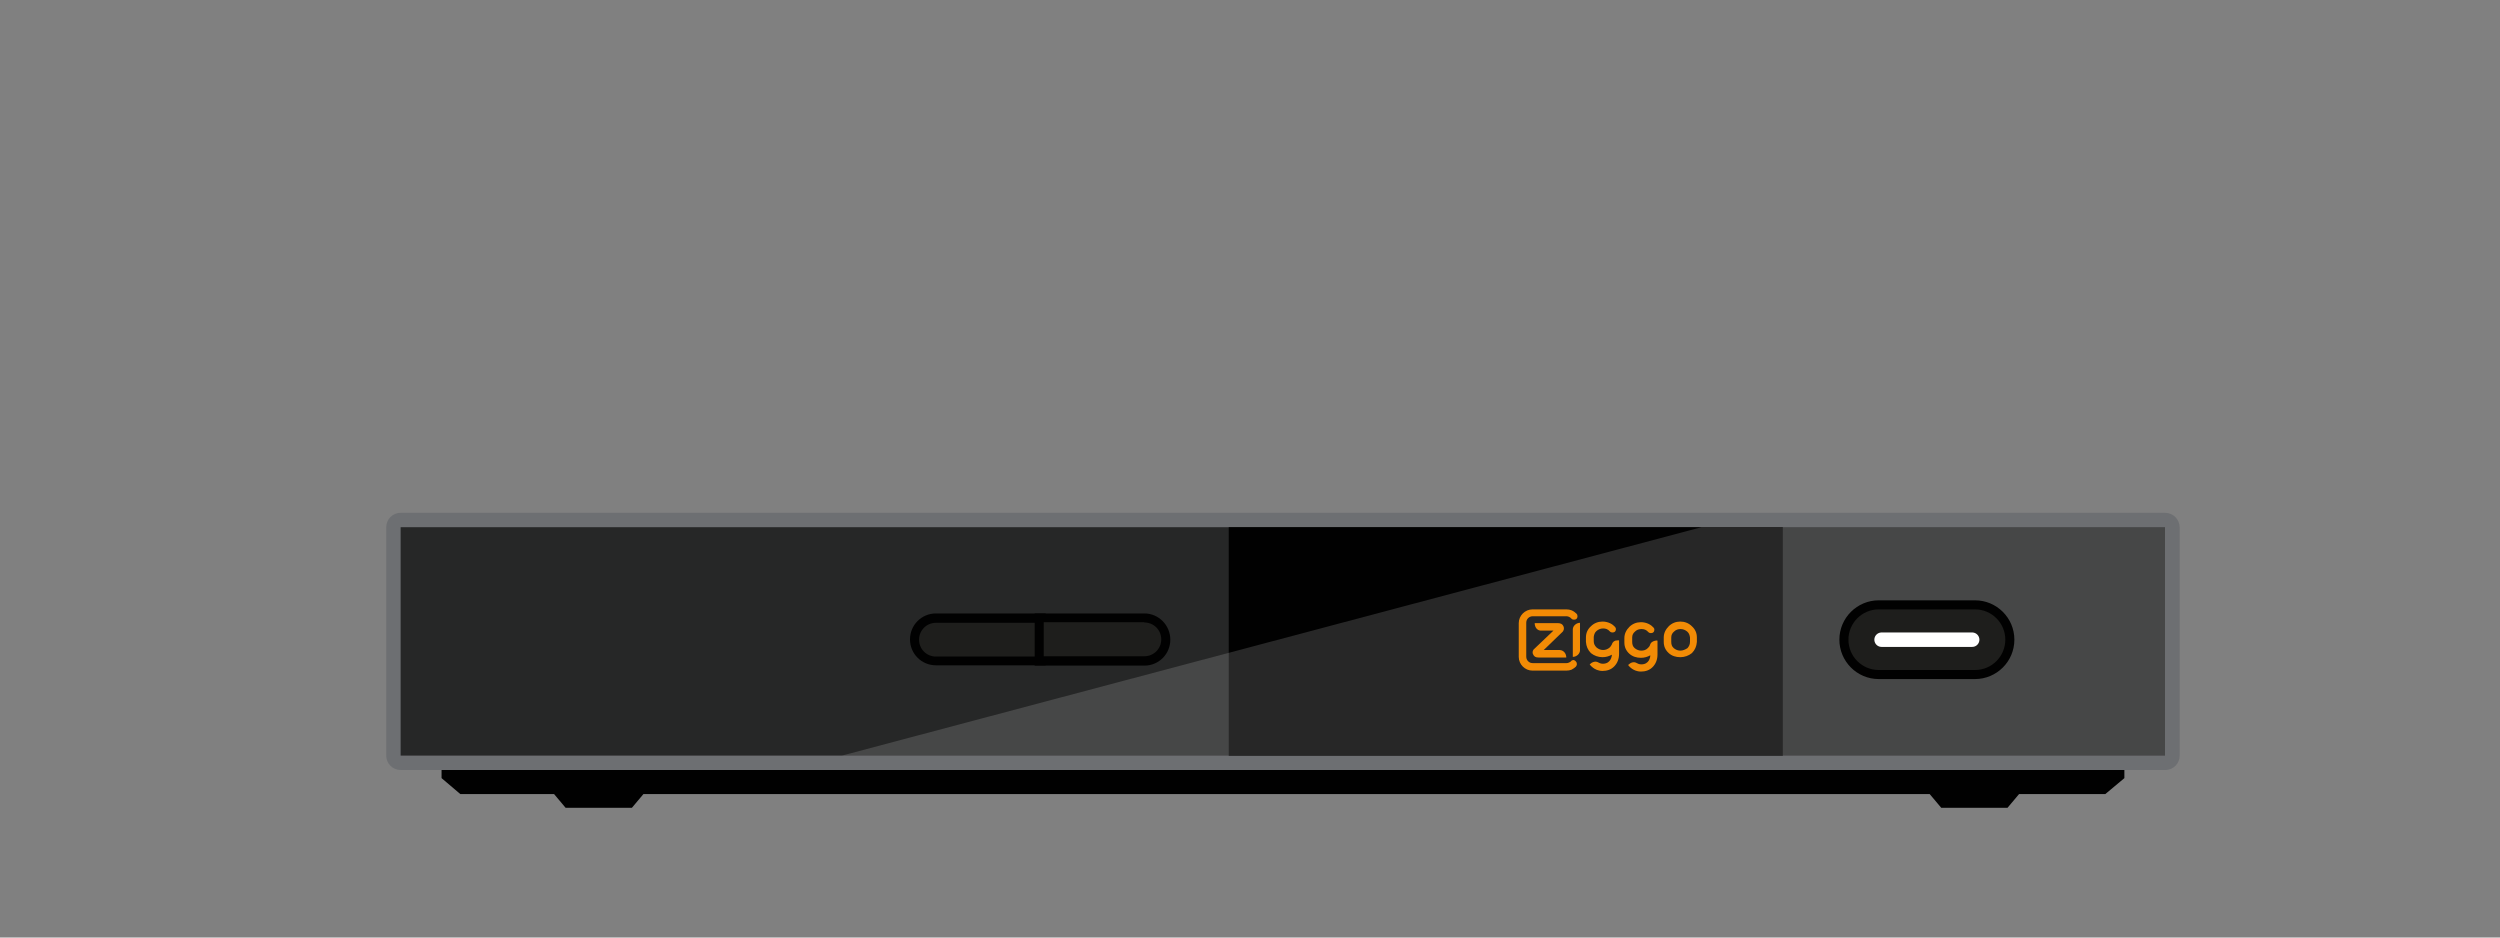 <?xml version="1.0" encoding="utf-8"?>
<!-- Generator: Adobe Illustrator 23.0.6, SVG Export Plug-In . SVG Version: 6.00 Build 0)  -->
<svg version="1.1" id="_x31_" xmlns="http://www.w3.org/2000/svg" xmlns:xlink="http://www.w3.org/1999/xlink" x="0px" y="0px"
	 viewBox="0 0 800 300" style="enable-background:new 0 0 800 300;" xml:space="preserve">
<rect x="0" y="0" width="800" height="300" fill="#808080" stroke="none"/>
<style type="text/css">
	.st0{opacity:0.5;fill-rule:evenodd;clip-rule:evenodd;fill:#424445;}
	.st1{fill:#BCC1C5;}
	.st2{fill:#6D7073;}
	.st3{fill:#262727;}
	.st4{opacity:0.2;fill-rule:evenodd;clip-rule:evenodd;fill:#6E6F72;}
	.st5{fill:#3B3A3C;}
	.st6{opacity:0.2;fill:#6E6F72;}
	.st7{opacity:0.2;}
	.st8{fill:#CCD5DE;stroke:#64696C;stroke-width:12.03;}
	.st9{fill:#DEE0D4;}
	.st10{fill:#FFFFFF;}
	.st11{fill:none;stroke:#64696C;stroke-width:12.03;}
	.st12{fill:#F1F2F2;}
	.st13{fill:#FFFFFF;stroke:#64696C;stroke-width:4.459;stroke-linecap:round;}
	.st14{fill:#F4993B;}
	.st15{opacity:0.25;fill-rule:evenodd;clip-rule:evenodd;fill:#FF0000;}
	.st16{opacity:0.35;fill-rule:evenodd;clip-rule:evenodd;fill:#FF0000;}
	.st17{opacity:0.2;fill-rule:evenodd;clip-rule:evenodd;fill:#64696D;enable-background:new    ;}
	.st18{fill:#777C7E;}
	.st19{fill:#64696C;}
	.st20{fill:#CCD5DE;}
	.st21{fill:#7C8080;}
	.st22{fill:#D7DADC;}
	.st23{fill:#606262;}
	.st24{fill:none;}
	.st25{fill:#F48C00;}
	.st26{opacity:0.2;fill:#7A7D80;}
	.st27{fill:#FFFFFF;stroke:#6D6F72;stroke-width:4;stroke-linecap:round;}
	.st28{opacity:0.2;fill-rule:evenodd;clip-rule:evenodd;fill:#6D6E71;}
	.st29{fill:#F0F1F1;}
	.st30{fill:#F8F8FF;}
	.st31{fill:none;stroke:#727275;stroke-width:4;}
	.st32{fill:none;stroke:#6D6F72;stroke-width:4;}
	.st33{fill:#6D6F72;}
	.st34{fill:none;stroke:#FFFFFF;stroke-miterlimit:10;}
	.st35{fill:#DEDFD4;}
	.st36{fill:none;stroke:#6D6F72;stroke-width:4;stroke-linecap:round;stroke-miterlimit:10;}
	.st37{display:none;fill:#F3973A;}
	.st38{fill:#F28B05;}
	.st39{fill:#F4983D;}
	.st40{fill:#A0A5A9;}
	.st41{fill:#616363;}
	.st42{fill:#5FAC31;}
	.st43{fill:#7FB560;}
	.st44{fill:#5EAB31;}
	.st45{clip-path:url(#SVGID_2_);fill:#424445;}
	.st46{clip-path:url(#SVGID_2_);}
	.st47{fill:#8A8D95;stroke:#64696C;stroke-width:0.647;stroke-miterlimit:10;}
	.st48{fill:#E1E0E4;}
	.st49{fill:none;stroke:#64696C;stroke-width:0.647;stroke-miterlimit:10;}
	.st50{fill:#EEA140;stroke:#64696C;stroke-width:0.647;stroke-miterlimit:10;}
	.st51{fill:none;stroke:#FFFFFF;stroke-width:0.227;stroke-linecap:round;stroke-miterlimit:10;}
	.st52{opacity:0.2;fill:#565B5E;}
	.st53{display:none;opacity:0.4;fill:#565B5E;}
	.st54{opacity:0.4;fill:#565B5E;}
	.st55{fill:#EF8C32;stroke:#64696C;stroke-width:0.647;stroke-miterlimit:10;}
	.st56{opacity:0.6;fill:#F6F5F7;}
	.st57{fill:#757D80;stroke:#64696C;stroke-width:0.647;stroke-miterlimit:10;}
	.st58{fill:#757D80;}
	.st59{opacity:0.2;fill:#58595B;}
	.st60{fill:#EF8C32;}
	.st61{opacity:0.2;fill:#697175;}
	.st62{fill:#EF8C32;stroke:#565B5E;stroke-width:0.647;stroke-miterlimit:10;}
	.st63{fill:#EF8C32;stroke:#64696C;stroke-width:0.647;stroke-linecap:round;stroke-linejoin:round;stroke-miterlimit:10;}
	.st64{fill:#343738;stroke:#64696C;stroke-width:0.647;stroke-miterlimit:10;}
	.st65{fill:#929497;}
	.st66{opacity:0.4;fill:#3E4546;}
	.st67{fill:none;stroke:#64696C;stroke-width:0.324;stroke-miterlimit:10;}
	.st68{fill:#AEB4BB;stroke:#343738;stroke-width:0.647;stroke-miterlimit:10;}
	.st69{opacity:0.3;fill:#8A8D95;}
	.st70{opacity:0.1;fill:#EEEDEC;}
	.st71{fill:#636B6F;}
	.st72{opacity:0.3;fill:#FBF9F3;}
	.st73{opacity:0.3;fill:#F6F5F7;}
	.st74{fill:none;stroke:#A1A7AF;stroke-width:0.485;stroke-linecap:round;stroke-linejoin:round;stroke-miterlimit:10;}
	.st75{fill:#A1A7AF;}
	.st76{fill:none;stroke:#A1A7AF;stroke-width:0.647;stroke-linecap:round;stroke-linejoin:round;stroke-miterlimit:10;}
	.st77{fill:#010101;}
	.st78{opacity:0.15;fill:#FFFFFF;}
	.st79{fill:#1E1E1C;}
	.st80{fill:none;stroke:#FFFFFF;stroke-width:4.619;stroke-linecap:round;stroke-linejoin:round;stroke-miterlimit:10;}
	.st81{fill:#818385;}
	.st82{opacity:0.2;fill:#FFFFFF;}
	.st83{fill-rule:evenodd;clip-rule:evenodd;fill:#D7DADC;}
	.st84{fill:#878787;}
	.st85{fill:#1D1D1B;}
	.st86{opacity:0.1;}
	.st87{fill:#C7C6C6;}
	.st88{fill:#D6DCE6;}
	.st89{fill:none;stroke:#262727;stroke-width:1.599;stroke-miterlimit:10;}
	.st90{opacity:0.5;fill:#DFDFD4;}
	.st91{opacity:0.2;fill:#F0F1F1;}
	.st92{fill:none;stroke:#6D7073;stroke-width:6.398;}
	.st93{fill:none;stroke:#6D7073;stroke-width:6.398;stroke-linecap:round;stroke-miterlimit:10;}
	.st94{opacity:0.2;fill:#F0F0F0;}
	.st95{fill:#828485;}
	.st96{fill:#F7B500;}
	.st97{fill:url(#SVGID_3_);}
	.st98{fill:url(#SVGID_4_);}
	.st99{fill:url(#SVGID_5_);}
	.st100{fill:url(#SVGID_6_);}
	.st101{fill:url(#SVGID_7_);}
	.st102{fill:url(#SVGID_8_);}
	.st103{fill:url(#SVGID_9_);}
	.st104{fill:url(#SVGID_10_);}
	.st105{fill:#ED7400;}
	.st106{fill:url(#SVGID_11_);}
	.st107{fill:url(#SVGID_12_);}
	.st108{fill:url(#SVGID_13_);}
	.st109{fill:url(#SVGID_14_);}
	.st110{fill:url(#SVGID_15_);}
	.st111{fill:url(#SVGID_16_);}
	.st112{fill:url(#SVGID_17_);}
	.st113{fill:url(#SVGID_18_);}
	.st114{fill:url(#SVGID_19_);}
	.st115{fill:url(#SVGID_20_);}
	.st116{fill:url(#SVGID_21_);}
	.st117{fill:url(#SVGID_22_);}
	.st118{fill:url(#SVGID_23_);}
	.st119{fill:url(#SVGID_24_);}
	.st120{fill:url(#SVGID_25_);}
	.st121{fill:url(#SVGID_26_);}
	.st122{opacity:0.5;}
	.st123{fill-rule:evenodd;clip-rule:evenodd;fill:#FFFFFF;}
</style>
<polygon class="st77" points="141.3,244 141.3,249 147.3,254.1 177.3,254.1 181,258.5 202.2,258.5 205.9,254.1 617.5,254.1 
	621.2,258.5 642.4,258.5 646.1,254.1 673.7,254.1 679.8,249 679.8,244 "/>
<g>
	<path class="st3" d="M128.2,244.1c-1.3,0-2.3-1-2.3-2.3v-73.1c0-1.3,1-2.3,2.3-2.3h564.7c1.3,0,2.3,1,2.3,2.3v73.1
		c0,1.3-1,2.3-2.3,2.3H128.2z"/>
	<path class="st33" d="M692.8,168.7v73.1H128.2v-73.1H692.8 M692.8,164.1H128.2c-2.6,0-4.6,2.1-4.6,4.6v73.1c0,2.6,2.1,4.6,4.6,4.6
		h564.7c2.6,0,4.6-2.1,4.6-4.6v-73.1C697.4,166.1,695.4,164.1,692.8,164.1L692.8,164.1z"/>
</g>
<rect x="393.2" y="168.7" class="st77" width="177.3" height="73.1"/>
<polygon class="st78" points="692.8,241.8 269.4,241.8 544.5,168.7 692.8,168.7 "/>
<g>
	<path class="st79" d="M601.2,215.8c-6.1,0-11.1-5-11.1-11.1c0-6.1,5-11.1,11.1-11.1H632c6.1,0,11.1,5,11.1,11.1
		c0,6.1-5,11.1-11.1,11.1H601.2z"/>
	<path class="st77" d="M632,195c5.3,0,9.7,4.3,9.7,9.7c0,5.3-4.3,9.7-9.7,9.7h-30.8c-5.3,0-9.7-4.3-9.7-9.7c0-5.3,4.3-9.7,9.7-9.7
		H632 M632,192.1h-30.8c-6.9,0-12.6,5.6-12.6,12.6c0,6.9,5.6,12.6,12.6,12.6H632c6.9,0,12.6-5.6,12.6-12.6
		C644.6,197.7,638.9,192.1,632,192.1L632,192.1z"/>
</g>
<g>
	<path class="st79" d="M299.6,211.5c-3.8,0-6.9-3.1-6.9-6.9s3.1-6.9,6.9-6.9h33.6v13.7H299.6z"/>
	<path class="st77" d="M331.7,199.2v10.9h-32.2c-3,0-5.4-2.4-5.4-5.4c0-3,2.4-5.4,5.4-5.4H331.7 M334.6,196.3h-2.9h-32.2
		c-4.6,0-8.3,3.7-8.3,8.3c0,4.6,3.7,8.3,8.3,8.3h32.2h2.9v-2.9v-10.9V196.3L334.6,196.3z"/>
</g>
<g>
	<path class="st79" d="M332.6,211.5v-13.7h33.6c3.8,0,6.9,3.1,6.9,6.9s-3.1,6.9-6.9,6.9H332.6z"/>
	<path class="st77" d="M366.2,199.2c3,0,5.4,2.4,5.4,5.4c0,3-2.4,5.4-5.4,5.4h-32.2v-10.9H366.2 M366.2,196.3h-32.2h-2.9v2.9v10.9
		v2.9h2.9h32.2c4.6,0,8.3-3.7,8.3-8.3C374.5,200.1,370.8,196.3,366.2,196.3L366.2,196.3z"/>
</g>
<line class="st80" x1="602.1" y1="204.7" x2="631.1" y2="204.7"/>
<g>
	<path class="st38" d="M505.6,199.3c-1.2,0-2.3,1-2.3,2.1v8.8c1.2,0,2.3-1,2.3-2.1V199.3z"/>
	<path class="st38" d="M537.7,208.2c-0.8,0-1.5-0.3-2.1-0.8c-0.6-0.5-0.8-1.2-0.8-2c0-0.3,0-1.1,0-1.4c0-0.8,0.3-1.4,0.9-1.9
		c0.6-0.6,1.3-0.8,2.1-0.8c0.8,0,1.5,0.3,2.1,0.8c0.6,0.5,0.8,1.2,0.9,1.9c0,0.3,0,1,0,1.4c0,0.8-0.3,1.4-0.8,2
		C539.2,207.9,538.5,208.2,537.7,208.2 M543,204c0-1.4-0.5-2.6-1.6-3.6c-1-1-2.3-1.5-3.7-1.5h0h0c-1.4,0-2.7,0.5-3.7,1.5
		c-1,1-1.6,2.2-1.6,3.6c0,0.2,0,1.1,0,1.4c0,1.4,0.5,2.6,1.6,3.6l0,0c1,0.9,2.3,1.3,3.7,1.3h0c1.4,0,2.7-0.5,3.7-1.3l0,0
		c1-1,1.5-2.2,1.6-3.6C543,205.1,543,204.2,543,204"/>
	<path class="st38" d="M529.1,205.2c-0.8,0.3-1,0.9-1.1,1.2c-0.1,0.4-0.4,0.7-0.7,1c-0.6,0.6-1.3,0.8-2.1,0.8
		c-0.8,0-1.5-0.3-2.1-0.8c-0.6-0.5-0.8-1.2-0.8-2c0-0.3,0-1.1,0-1.4c0-0.8,0.3-1.4,0.9-1.9c0.6-0.6,1.3-0.8,2.1-0.8
		c0.8,0,1.5,0.2,2.2,1c0.2,0.2,0.5,0.3,0.8,0.3c0.3,0,0.6-0.1,0.8-0.3c0.2-0.2,0.3-0.5,0.3-0.8c0-0.3-0.1-0.5-0.3-0.7
		c-0.7-0.8-2.1-1.7-4-1.7h0h0c-1.4,0-2.7,0.5-3.7,1.5c-1,1-1.6,2.2-1.6,3.6c0,0.2,0,1.1,0,1.4c0,1.4,0.5,2.6,1.6,3.6l0,0
		c1,0.9,2.3,1.3,3.7,1.3h0c1.1,0,2.1-0.3,3-0.8c0,0.7-0.4,2.9-2.9,2.9c-0.7,0-1.2-0.3-1.4-0.4c-1-0.6-2-0.2-2.8,0.6
		c0,0,1.4,2.1,4.1,2.1c1.4,0,2.7-0.4,3.7-1.4c1.1-1.1,1.6-2.5,1.6-4.1v-4.3C530.5,204.9,529.8,204.9,529.1,205.2"/>
	<path class="st38" d="M518.1,204.9v4.3c0,1.6-0.5,3-1.6,4.1c-1,1-2.3,1.4-3.7,1.4c-2.7,0-4.1-2.1-4.1-2.1c0.7-0.7,1.8-1.2,2.8-0.6
		c0.2,0.1,0.7,0.4,1.4,0.4c2.5,0,2.9-2.3,2.9-2.9c-0.9,0.5-1.9,0.8-3,0.8h0c-1.4,0-2.7-0.5-3.7-1.3l0,0c-1-1-1.5-2.2-1.6-3.6
		c0-0.3,0-1.2,0-1.4c0-1.4,0.5-2.6,1.6-3.6c1-1,2.3-1.5,3.7-1.5h0h0c1.9,0,3.3,0.9,4,1.7c0.2,0.2,0.3,0.5,0.3,0.7
		c0,0.3-0.1,0.6-0.3,0.8c-0.2,0.2-0.5,0.3-0.8,0.3c-0.3,0-0.6-0.1-0.8-0.3c-0.7-0.8-1.4-1-2.2-1c-0.8,0-1.5,0.3-2.1,0.8
		c-0.6,0.5-0.8,1.2-0.9,1.9c0,0.3,0,1.1,0,1.4c0,0.8,0.3,1.4,0.9,2c0.6,0.5,1.3,0.8,2.1,0.8c0.8,0,1.5-0.3,2.1-0.8
		c0.3-0.3,0.5-0.6,0.7-1c0.1-0.3,0.3-0.9,1.1-1.2C517.3,204.9,518.1,204.9,518.1,204.9"/>
	<path class="st38" d="M501.2,210.3c0-0.9-0.6-2.2-2.1-2.3H494l5.9-5.7c0.3-0.2,0.8-1,0.4-1.9c-0.3-0.7-0.9-1-1.8-1h-7.4
		c0,1,0.5,2.2,1.8,2.4h4.2l-6.2,5.9c-0.3,0.2-0.7,1-0.3,1.7c0.3,0.7,0.8,1,1.7,1H501.2z"/>
	<path class="st38" d="M504.3,211.7c0.2,0.2,0.3,0.5,0.3,0.8c0,0.4-0.2,0.6-0.3,0.8c-0.3,0.3-0.8,0.7-1.4,1
		c-0.5,0.2-1.1,0.3-1.7,0.3h-10.8c-1.2,0-2.3-0.5-3.1-1.3c-0.8-0.8-1.3-1.9-1.3-3.1v-10.8c0-1.2,0.5-2.3,1.3-3.1
		c0.8-0.8,1.9-1.3,3.1-1.3h10.8c0.6,0,1.2,0.1,1.7,0.3c0.7,0.3,1.2,0.7,1.6,1.1c0.2,0.2,0.3,0.5,0.3,0.8c0,0.3-0.1,0.6-0.3,0.8
		c-0.2,0.2-0.5,0.3-0.8,0.3c-0.3,0-0.6-0.1-0.8-0.3c-0.3-0.3-0.5-0.5-0.8-0.6c-0.2-0.1-0.5-0.2-0.8-0.2h-10.8
		c-0.6,0-1.1,0.2-1.5,0.6c-0.4,0.4-0.6,0.9-0.6,1.5v10.8c0,0.6,0.2,1.1,0.6,1.5c0.4,0.4,0.9,0.6,1.5,0.6h10.8c0.3,0,0.6-0.1,0.8-0.2
		c0.2-0.1,0.5-0.2,0.7-0.5c0.2-0.2,0.5-0.3,0.8-0.3C503.8,211.3,504.1,211.4,504.3,211.7"/>
</g>
</svg>
